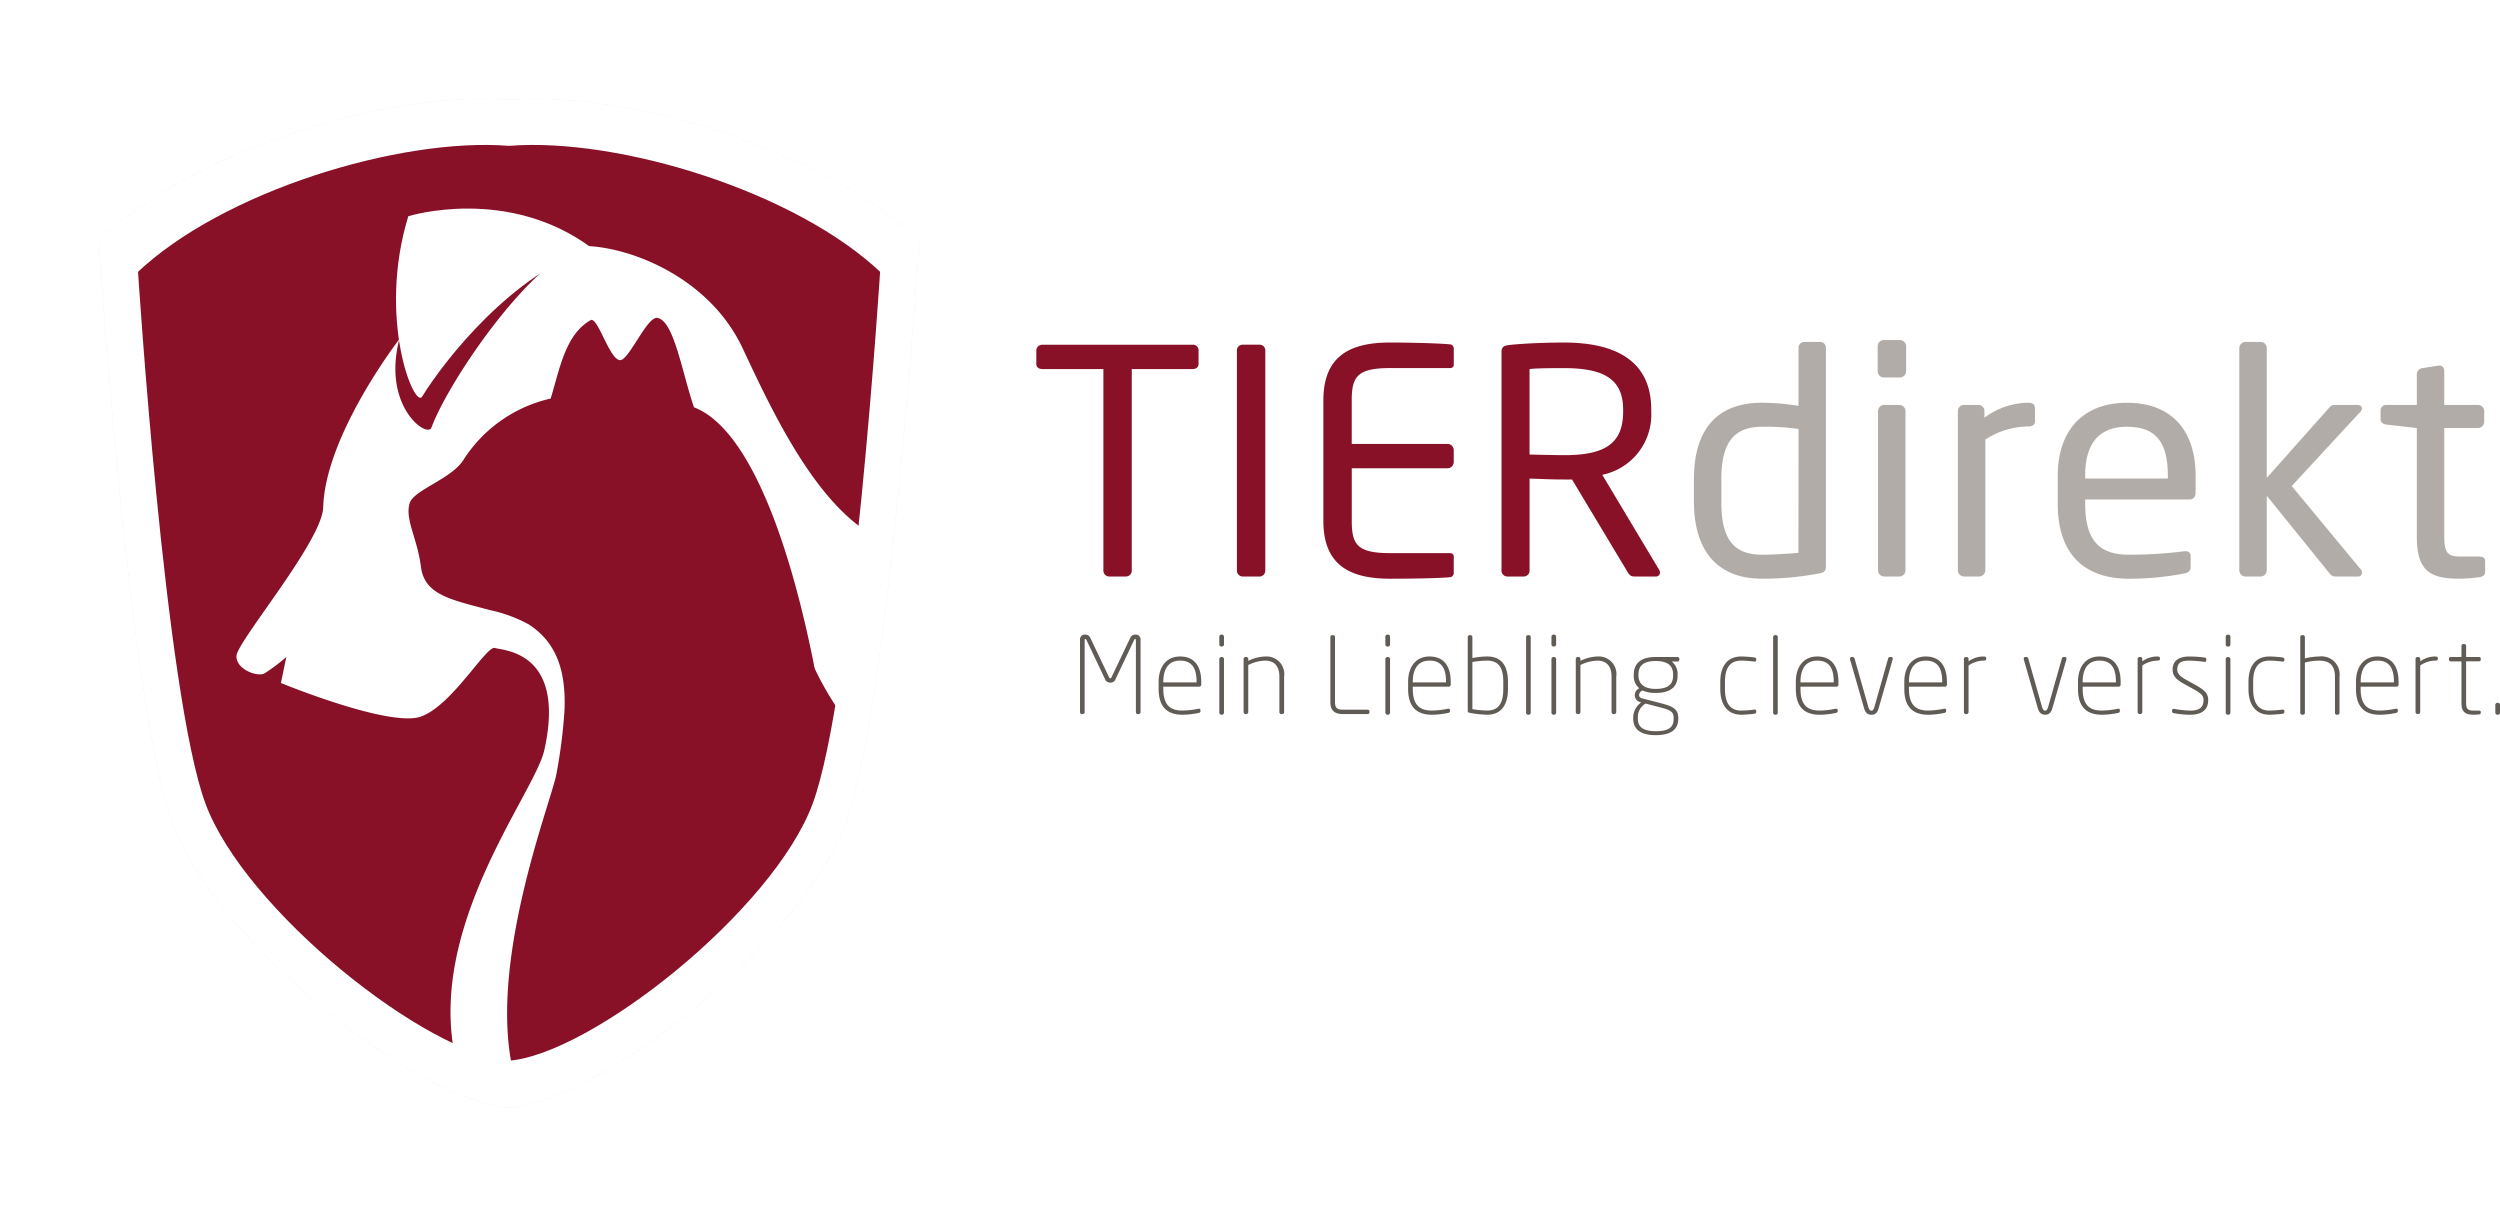 <?xml version="1.0" encoding="UTF-8" standalone="no"?>
<svg
   xmlns:dc="http://purl.org/dc/elements/1.1/"
   xmlns:cc="http://creativecommons.org/ns#"
   xmlns:rdf="http://www.w3.org/1999/02/22-rdf-syntax-ns#"
   xmlns:svg="http://www.w3.org/2000/svg"
   xmlns="http://www.w3.org/2000/svg"
   xmlns:sodipodi="http://sodipodi.sourceforge.net/DTD/sodipodi-0.dtd"
   xmlns:inkscape="http://www.inkscape.org/namespaces/inkscape"
   width="280.471"
   height="135.373"
   viewBox="0 0 280.471 135.373"
   version="1.1"
   id="tierdirekt"
   sodipodi:docname="Tierdirekt_Logo_Head_no_shadow.svg"
   inkscape:version="1.0.1 (3bc2e813f5, 2020-09-07)">
  <sodipodi:namedview
     pagecolor="#ffffff"
     bordercolor="#666666"
     borderopacity="1"
     objecttolerance="10"
     gridtolerance="10"
     guidetolerance="10"
     inkscape:pageopacity="0"
     inkscape:pageshadow="2"
     inkscape:window-width="1920"
     inkscape:window-height="1052"
     id="namedview35"
     showgrid="false"
     inkscape:pagecheckerboard="true"
     inkscape:showpageshadow="false"
     borderlayer="false"
     inkscape:zoom="4.0248587"
     inkscape:cx="132.23464"
     inkscape:cy="73.388638"
     inkscape:window-x="1536"
     inkscape:window-y="0"
     inkscape:window-maximized="1"
     inkscape:current-layer="tierdirekt"
     fit-margin-top="0"
     fit-margin-left="0"
     fit-margin-right="0"
     fit-margin-bottom="0"
     inkscape:document-rotation="0" />
  <defs
     id="defs6">
    <clipPath
       id="clip-path-2">
      <path
         id="Pfad_61"
         data-name="Pfad 61"
         d="m 50.836,-119.195 c -12.3,-0.975 -32.47,5.111 -42.283,14.51 v 0 c 0,0 3.02,47.628 7.611,60.116 v 0 c 4.494,12.226 25.189,28.605 34.672,29.29 v 0 c 9.484,-0.685 30.179,-17.064 34.673,-29.29 v 0 c 4.591,-12.488 7.611,-60.116 7.611,-60.116 v 0 C 84,-113.424 65.924,-119.3 53.543,-119.3 v 0 c -0.938,0 -1.842,0.034 -2.707,0.1"
         transform="translate(-8.553,119.297)"
         fill="none" />
    </clipPath>
    <filter
       inkscape:collect="always"
       style="color-interpolation-filters:sRGB"
       id="filter991"
       x="-0.118"
       width="1.236"
       y="-0.1"
       height="1.2">
      <feGaussianBlur
         inkscape:collect="always"
         stdDeviation="5.143"
         id="feGaussianBlur993" />
    </filter>
    <filter
       inkscape:collect="always"
       style="color-interpolation-filters:sRGB"
       id="filter40"
       x="-0.12"
       width="1.241"
       y="-0.098"
       height="1.196">
      <feGaussianBlur
         inkscape:collect="always"
         stdDeviation="4.618"
         id="feGaussianBlur42" />
    </filter>
  </defs>
  <g
     id="tierdirekt-rahmen"
     data-name="Gruppe 254"
     transform="translate(4.673,7.692)"
     style="display:inline"
     sodipodi:insensitive="true"
     inkscape:label="Rahmen (outer)">
    <path
       id="tierdirekt-rahmen-mid-shadow"
       data-name="Pfad 56"
       d="M 104.784,17.377 C 92.635,6.199 67.66,-1.037 52.43,0.121 c -15.229,-1.158 -40.2,6.078 -52.355,17.255 0,0 3.74,56.64 9.424,71.491 5.564,14.539 31.189,34.016 42.931,34.83 11.743,-0.815 37.368,-20.291 42.932,-34.83 5.684,-14.85 9.422,-71.49 9.422,-71.49"
       fill="#ffffff"
       sodipodi:insensitive="true"
       style="display:none;opacity:0.3;fill:#000000;filter:url(#filter991)"
       inkscape:label="Big (shadow)" />
    <path
       id="tierdirekt-rahmen-mid"
       data-name="Pfad 56"
       d="M 104.784,17.377 C 92.635,6.199 67.66,-1.037 52.43,0.121 c -15.229,-1.158 -40.2,6.078 -52.355,17.255 0,0 3.74,56.64 9.424,71.491 5.564,14.539 31.189,34.016 42.931,34.83 11.743,-0.815 37.368,-20.291 42.932,-34.83 5.684,-14.85 9.422,-71.49 9.422,-71.49"
       fill="#ffffff"
       sodipodi:insensitive="true"
       style="display:none"
       inkscape:label="Big" />
    <path
       id="tierdirekt-rahmen-big-shadow"
       data-name="Pfad 68"
       d="m 98.448,19.294 c -10.681,-10.23 -32.629,-16.852 -46.02,-15.792 -13.385,-1.06 -35.338,5.562 -46.018,15.792 0,0 3.287,51.836 8.284,65.427 4.891,13.306 27.414,31.13 37.735,31.876 10.322,-0.746 32.845,-18.57 37.736,-31.876 5,-13.591 8.284,-65.427 8.284,-65.427"
       fill="#ffffff"
       style="display:inline;opacity:0.3;fill:#000000;filter:url(#filter40)"
       sodipodi:insensitive="true"
       inkscape:label="Mid (shadow)" />
    <path
       id="tierdirekt-rahmen-big"
       data-name="Pfad 68"
       d="m 98.448,19.294 c -10.681,-10.23 -32.629,-16.852 -46.02,-15.792 -13.385,-1.06 -35.338,5.562 -46.018,15.792 0,0 3.287,51.836 8.284,65.427 4.891,13.306 27.414,31.13 37.735,31.876 10.322,-0.746 32.845,-18.57 37.736,-31.876 5,-13.591 8.284,-65.427 8.284,-65.427"
       fill="#ffffff"
       style="display:inline"
       sodipodi:insensitive="true"
       inkscape:label="Mid" />
  </g>
  <g
     id="tierdirekt-logo"
     data-name="Gruppe 83"
     transform="translate(-243.807,-213.114)"
     style="display:inline"
     inkscape:label="Logo"
     sodipodi:insensitive="true">
    <path
       id="tierdirekt-logo-shield"
       data-name="Pfad 56"
       d="m 343.203,243.346 c -9.814,-9.4 -29.984,-15.484 -42.285,-14.51 -12.3,-0.974 -32.47,5.111 -42.283,14.51 0,0 3.02,47.629 7.611,60.117 4.498,12.222 25.19,28.604 34.672,29.29 9.484,-0.686 30.18,-17.068 34.674,-29.289 4.591,-12.489 7.611,-60.118 7.611,-60.118"
       fill="#881127"
       inkscape:label="Shield"
       sodipodi:insensitive="true" />
    <g
       id="tierdirekt-logo-catdog"
       data-name="Gruppe 80"
       transform="translate(258.636,228.735)"
       clip-path="url(#clip-path-2)"
       style="display:inline"
       inkscape:label="Catdog"
       sodipodi:insensitive="true">
      <g
         id="tierdirekt-logo-dog"
         inkscape:label="Dog">
        <path
           id="tierdirekt-logo-dog-body"
           data-name="Pfad 58"
           d="M 117.302,76.542 C 110.123,71.643 104.159,69.231 102.308,67.329 99.268,64.202 91.777,48.112 84.429,45.071 77.081,42.03 71.794,30.479 68.475,23.427 64.835,15.693 56.357,12.268 51.191,11.988 45.644,12.296 35.613,26.825 33.576,32.344 c -0.461,1.252 -5.566,-2.376 -3.6,-9.921 0,0 -8.315,10.75 -8.546,18.877 -0.108,3.778 -9.668,15.061 -9.73,16.663 -0.061,1.539 2.414,2.409 3.172,1.947 a 20.573,20.573 0 0 0 2.422,-1.825 l -0.608,2.92 c 0,0 12.162,5.006 15.69,3.77 3.528,-1.236 7.355,-8.027 8.325,-7.7 0.888,0.3 8.025,0.334 5.531,11.476 -1.312,5.862 -18.708,26.318 -5.741,43.635 z"
           fill="#ffffff" />
        <path
           id="tierdirekt-logo-dog-ear"
           data-name="Pfad 59"
           d="m 51.596,12.233 c -8.853,2.774 -16.507,12.476 -19.069,16.645 -0.87,1.415 -5.054,-8.774 -1.552,-20.239 0,0 11.14,-3.493 20.621,3.594"
           fill="#ffffff" />
      </g>
      <path
         id="tierdirekt-logo-cat"
         data-name="Pfad 60"
         d="M 96.923,81.772 C 90.09,75.401 81.026,68.933 76.562,59.352 74.229,47.391 69.781,32.677 63.028,30.072 c -1.364,-3.985 -2.235,-9.664 -4.09,-10.026 -1.143,-0.26 -3.222,4.789 -4.2,4.738 -1.186,-0.052 -2.433,-4.715 -3.265,-4.511 -2.856,1.59 -3.488,5.405 -4.521,8.819 a 15.709,15.709 0 0 0 -9.723,6.783 c -1.323,2.24 -5.645,3.435 -6.106,4.974 -0.536,1.794 0.874,3.943 1.27,7.109 0.396,3.166 3.336,3.686 7.776,4.874 a 15.952,15.952 0 0 1 4.295,1.583 c 3.349,2.135 4.187,5.58 4.041,9.59 a 58.278,58.278 0 0 1 -0.914,7.217 c -0.621,3.548 -10.934,29.042 -1.712,39.915 16.883,0 34.158,-29.364 51.041,-29.364"
         fill="#881127"
         style="display:inline"
         inkscape:label="Cat" />
    </g>
    <path
       id="tierdirekt-logo-korrektur"
       data-name="Pfad 62"
       d="m 343.203,243.346 c -9.814,-9.4 -29.984,-15.484 -42.285,-14.51 -12.3,-0.974 -32.47,5.111 -42.283,14.51 0,0 3.02,47.629 7.611,60.117 4.498,12.222 25.19,28.604 34.672,29.29 9.484,-0.686 30.18,-17.068 34.674,-29.289 4.591,-12.489 7.611,-60.118 7.611,-60.118"
       fill="none"
       stroke="#ffffff"
       stroke-width="1.281"
       style="display:inline"
       inkscape:label="Rahmen (korrektur)"
       sodipodi:insensitive="true" />
  </g>
  <g
     id="tierdirekt-title"
     transform="translate(116.263,38.148)"
     style="display:inline"
     inkscape:groupmode="layer"
     inkscape:label="Title"
     sodipodi:insensitive="true">
    <path
       id="Pfad_54"
       data-name="Pfad 54"
       d="M 18.2,2.696 V 1.156 A 0.615,0.615 0 0 0 17.535,0.526 H 0.699 a 0.666,0.666 0 0 0 -0.7,0.63 v 1.54 c 0,0.384 0.314,0.56 0.7,0.56 h 6.826 v 22.576 a 0.667,0.667 0 0 0 0.63,0.7 h 1.925 a 0.664,0.664 0 0 0 0.628,-0.7 V 3.256 h 6.826 c 0.386,0 0.665,-0.211 0.665,-0.56 M 25.69,25.832 V 1.187 A 0.636,0.636 0 0 0 25.06,0.522 h -1.926 a 0.635,0.635 0 0 0 -0.63,0.665 v 24.645 a 0.667,0.667 0 0 0 0.63,0.7 h 1.926 a 0.666,0.666 0 0 0 0.63,-0.7 m 21.14,0.279 v -1.785 a 0.378,0.378 0 0 0 -0.386,-0.42 h -6.755 c -3.709,0 -4.3,-0.98 -4.3,-3.639 v -5.88 H 46.13 a 0.7,0.7 0 0 0 0.7,-0.7 v -1.331 a 0.7,0.7 0 0 0 -0.7,-0.7 H 35.385 V 6.787 c 0,-2.661 0.6,-3.641 4.3,-3.641 h 6.762 a 0.378,0.378 0 0 0 0.386,-0.42 V 0.98 A 0.494,0.494 0 0 0 46.482,0.49 C 45.013,0.35 41.723,0.279 39.656,0.279 c -4.9,0 -7.454,1.856 -7.454,6.511 v 13.477 c 0,4.654 2.554,6.509 7.454,6.509 2.066,0 5.5,-0.035 6.826,-0.176 a 0.494,0.494 0 0 0 0.351,-0.49 M 69.967,26.075 A 0.556,0.556 0 0 0 69.862,25.761 L 63.493,15.121 A 6.888,6.888 0 0 0 68.988,8.05 V 7.806 c 0,-5.67 -4.271,-7.526 -9.8,-7.526 -2.029,0 -4.654,0.105 -6.16,0.281 C 52.4,0.631 52.189,0.84 52.189,1.33 v 24.5 a 0.666,0.666 0 0 0 0.63,0.7 h 1.889 a 0.664,0.664 0 0 0 0.63,-0.7 V 15.541 c 1.856,0.07 2.695,0.105 3.85,0.105 h 0.911 l 6.266,10.43 c 0.279,0.455 0.49,0.455 0.909,0.455 h 2.24 a 0.441,0.441 0 0 0 0.455,-0.455 M 65.834,8.05 c 0,3.781 -2.344,4.866 -6.65,4.866 -0.8,0 -2.308,-0.035 -3.85,-0.07 v -9.59 c 0.841,-0.105 2.765,-0.105 3.85,-0.105 4.377,0 6.65,1.155 6.65,4.656 z"
       fill="#881127"
       style="display:inline"
       inkscape:label="TIER"
       sodipodi:insensitive="true" />
    <path
       id="Pfad_53"
       data-name="Pfad 53"
       d="M 88.585,25.376 V 0.876 a 0.637,0.637 0 0 0 -0.63,-0.665 H 86.17 a 0.664,0.664 0 0 0 -0.664,0.665 V 7.385 a 25.657,25.657 0 0 0 -4.1,-0.349 c -5.11,0 -7.63,3.079 -7.63,8.574 v 2.52 c 0,5.251 2.414,8.644 7.63,8.644 a 33.7,33.7 0 0 0 6.439,-0.593 c 0.63,-0.105 0.736,-0.351 0.736,-0.806 m -3.079,-1.5 c -1.19,0.105 -2.905,0.209 -4.1,0.209 -3.465,0 -4.55,-2.135 -4.55,-5.949 V 15.61 C 76.86,11.866 77.98,9.73 81.411,9.73 a 26.988,26.988 0 0 1 4.1,0.246 z M 97.581,3.501 V 0.701 a 0.7,0.7 0 0 0 -0.7,-0.7 h -1.79 A 0.7,0.7 0 0 0 94.391,0.701 V 3.501 a 0.7,0.7 0 0 0 0.7,0.7 h 1.785 a 0.7,0.7 0 0 0 0.7,-0.7 M 97.511,25.83 V 7.981 a 0.7,0.7 0 0 0 -0.7,-0.7 h -1.68 a 0.7,0.7 0 0 0 -0.7,0.7 V 25.83 a 0.7,0.7 0 0 0 0.7,0.7 h 1.68 a 0.7,0.7 0 0 0 0.7,-0.7 M 112.036,9.101 v -1.435 c 0,-0.421 -0.246,-0.63 -0.736,-0.63 a 8.365,8.365 0 0 0 -4.935,1.68 v -0.736 a 0.674,0.674 0 0 0 -0.665,-0.7 h -1.645 a 0.674,0.674 0 0 0 -0.665,0.7 V 25.83 a 0.7,0.7 0 0 0 0.665,0.7 h 1.715 a 0.726,0.726 0 0 0 0.7,-0.7 V 11.165 a 8.956,8.956 0 0 1 4.829,-1.469 c 0.49,0 0.736,-0.211 0.736,-0.6 M 130.06,17.117 V 15.23 c 0,-4.97 -2.589,-8.19 -7.7,-8.19 -5.005,0 -7.77,3.185 -7.77,8.19 v 3.147 c 0,6.509 3.92,8.4 7.946,8.4 a 31.8,31.8 0 0 0 6.266,-0.593 c 0.56,-0.105 0.7,-0.351 0.7,-0.806 v -1.19 a 0.5,0.5 0 0 0 -0.56,-0.49 h -0.174 a 47.834,47.834 0 0 1 -6.23,0.384 c -3.22,0 -4.865,-1.54 -4.865,-5.7 v -0.497 h 11.723 c 0.42,0 0.664,-0.314 0.664,-0.769 m -3.114,-1.574 h -9.275 V 15.23 c 0,-3.784 1.68,-5.5 4.689,-5.5 3.081,0 4.585,1.54 4.585,5.495 z m 21.77,10.535 a 0.49,0.49 0 0 0 -0.105,-0.316 l -7.77,-9.38 7.7,-8.33 a 0.563,0.563 0 0 0 0.176,-0.384 c 0,-0.211 -0.176,-0.386 -0.525,-0.386 h -2.452 a 0.753,0.753 0 0 0 -0.7,0.316 l -7,7.875 V 0.912 a 0.7,0.7 0 0 0 -0.7,-0.7 h -1.68 a 0.7,0.7 0 0 0 -0.7,0.7 V 25.83 a 0.7,0.7 0 0 0 0.7,0.7 h 1.68 a 0.7,0.7 0 0 0 0.7,-0.7 v -8.364 l 6.964,8.611 c 0.281,0.349 0.421,0.455 0.806,0.455 h 2.521 a 0.408,0.408 0 0 0 0.384,-0.455 m 13.825,-0.07 v -1.226 c 0,-0.349 -0.246,-0.49 -0.736,-0.49 h -1.958 c -1.4,0 -1.891,-0.281 -1.891,-2.2 V 9.871 h 3.78 a 0.7,0.7 0 0 0 0.7,-0.7 v -1.19 a 0.7,0.7 0 0 0 -0.7,-0.7 h -3.78 v -3.815 a 0.557,0.557 0 0 0 -0.525,-0.6 h -0.105 l -1.821,0.281 a 0.711,0.711 0 0 0 -0.628,0.7 v 3.433 h -3.4 a 0.616,0.616 0 0 0 -0.665,0.63 v 0.946 c 0,0.384 0.279,0.6 0.665,0.628 l 3.4,0.386 V 22.086 c 0,3.85 1.54,4.689 4.759,4.689 a 16.97,16.97 0 0 0 2.275,-0.174 c 0.455,-0.07 0.63,-0.281 0.63,-0.6"
       fill="#b2aca8"
       style="display:inline"
       inkscape:label="direkt"
       sodipodi:insensitive="true" />
    <path
       id="Pfad_55-3"
       data-name="Pfad 55"
       d="m 11.696,41.737 v -8.106 a 0.54,0.54 0 0 0 -0.608,-0.582 0.584,0.584 0 0 0 -0.549,0.37 l -2.085,4.372 c -0.048,0.108 -0.083,0.158 -0.155,0.158 -0.072,0 -0.107,-0.05 -0.155,-0.158 l -2.087,-4.374 a 0.581,0.581 0 0 0 -0.547,-0.37 0.54,0.54 0 0 0 -0.608,0.584 v 8.106 a 0.215,0.215 0 0 0 0.2,0.227 h 0.12 a 0.217,0.217 0 0 0 0.2,-0.227 v -8.106 a 0.075,0.075 0 0 1 0.088,-0.082 c 0.059,0 0.07,0.024 0.118,0.107 l 2.063,4.35 a 0.6,0.6 0 0 0 0.608,0.429 0.6,0.6 0 0 0 0.608,-0.429 L 10.97,33.655 c 0.046,-0.083 0.059,-0.107 0.118,-0.107 a 0.075,0.075 0 0 1 0.083,0.083 v 8.106 a 0.216,0.216 0 0 0 0.2,0.227 h 0.118 a 0.216,0.216 0 0 0 0.2,-0.227 m 6.814,-3.075 V 38.34 c 0,-1.693 -0.728,-2.837 -2.373,-2.837 -1.573,0 -2.408,1.2 -2.408,2.848 v 0.788 c 0,2.253 1.205,2.9 2.684,2.9 a 9.526,9.526 0 0 0 1.787,-0.2 c 0.179,-0.037 0.225,-0.1 0.225,-0.227 v -0.089 c 0,-0.155 -0.129,-0.179 -0.25,-0.155 a 9.358,9.358 0 0 1 -1.763,0.2 c -1.192,0 -2.159,-0.429 -2.159,-2.432 v -0.247 h 4.032 a 0.227,0.227 0 0 0 0.225,-0.227 m -0.525,-0.25 h -3.731 v -0.063 c 0,-1.418 0.56,-2.384 1.883,-2.384 1.348,0.002 1.848,0.873 1.848,2.375 z m 3.075,-4.256 v -0.882 a 0.235,0.235 0 0 0 -0.227,-0.227 h -0.07 a 0.235,0.235 0 0 0 -0.227,0.227 v 0.882 a 0.227,0.227 0 0 0 0.227,0.227 h 0.07 a 0.227,0.227 0 0 0 0.227,-0.227 m 0,7.654 v -6.02 a 0.235,0.235 0 0 0 -0.227,-0.227 h -0.07 a 0.235,0.235 0 0 0 -0.227,0.227 v 6.019 a 0.234,0.234 0 0 0 0.227,0.225 h 0.07 a 0.234,0.234 0 0 0 0.227,-0.225 m 6.746,-0.072 V 37.78 a 1.983,1.983 0 0 0 -2.1,-2.277 4.58,4.58 0 0 0 -1.918,0.488 v -0.19 a 0.22,0.22 0 0 0 -0.214,-0.238 h -0.1 a 0.22,0.22 0 0 0 -0.214,0.238 v 5.936 a 0.236,0.236 0 0 0 0.225,0.227 h 0.072 a 0.236,0.236 0 0 0 0.227,-0.227 v -5.28 a 4.55,4.55 0 0 1 1.883,-0.49 c 0.893,0 1.608,0.455 1.608,1.813 v 3.957 a 0.226,0.226 0 0 0 0.214,0.227 h 0.096 a 0.227,0.227 0 0 0 0.225,-0.227 m 9.572,0.024 v -0.1 c 0,-0.118 -0.1,-0.19 -0.225,-0.19 h -2.722 c -0.573,0 -0.919,-0.107 -0.919,-0.846 v -7.292 a 0.214,0.214 0 0 0 -0.2,-0.225 h -0.12 a 0.214,0.214 0 0 0 -0.2,0.225 v 7.295 c 0,1 0.536,1.336 1.442,1.336 h 2.719 a 0.209,0.209 0 0 0 0.225,-0.2 m 2.312,-7.605 v -0.882 a 0.234,0.234 0 0 0 -0.229,-0.228 h -0.072 a 0.235,0.235 0 0 0 -0.227,0.227 v 0.882 a 0.227,0.227 0 0 0 0.227,0.227 h 0.072 a 0.227,0.227 0 0 0 0.225,-0.227 m 0,7.654 v -6.02 a 0.234,0.234 0 0 0 -0.225,-0.227 h -0.072 a 0.235,0.235 0 0 0 -0.227,0.227 v 6.017 a 0.234,0.234 0 0 0 0.227,0.225 h 0.072 a 0.234,0.234 0 0 0 0.225,-0.225 m 6.808,-3.147 V 38.34 c 0,-1.693 -0.728,-2.837 -2.373,-2.837 -1.573,0 -2.406,1.2 -2.406,2.848 v 0.788 c 0,2.253 1.2,2.9 2.682,2.9 a 9.508,9.508 0 0 0 1.787,-0.2 c 0.179,-0.037 0.227,-0.1 0.227,-0.227 v -0.089 c 0,-0.155 -0.131,-0.179 -0.251,-0.155 a 9.358,9.358 0 0 1 -1.763,0.2 c -1.192,0 -2.159,-0.429 -2.159,-2.432 v -0.247 h 4.029 a 0.227,0.227 0 0 0 0.227,-0.227 m -0.525,-0.25 h -3.731 v -0.063 c 0,-1.418 0.56,-2.384 1.883,-2.384 1.347,0 1.848,0.871 1.848,2.373 z m 6.949,0.726 v -0.789 c 0,-1.883 -0.787,-2.848 -2.336,-2.848 a 8.814,8.814 0 0 0 -1.658,0.179 v -2.347 a 0.214,0.214 0 0 0 -0.2,-0.225 h -0.12 a 0.214,0.214 0 0 0 -0.2,0.225 v 8.249 c 0,0.144 0.035,0.19 0.177,0.227 a 10.929,10.929 0 0 0 2,0.225 c 1.645,0 2.336,-1.179 2.336,-2.9 m -0.525,0 c 0,1.538 -0.477,2.432 -1.811,2.432 A 10.845,10.845 0 0 1 48.92,41.411 v -5.289 a 9.758,9.758 0 0 1 1.658,-0.155 c 1.31,0 1.811,0.811 1.811,2.384 z m 3.077,2.675 v -8.476 a 0.214,0.214 0 0 0 -0.2,-0.225 h -0.12 a 0.215,0.215 0 0 0 -0.2,0.225 v 8.476 a 0.215,0.215 0 0 0 0.2,0.225 h 0.12 a 0.214,0.214 0 0 0 0.2,-0.225 m 2.85,-7.654 v -0.882 a 0.235,0.235 0 0 0 -0.227,-0.227 h -0.072 a 0.234,0.234 0 0 0 -0.225,0.227 v 0.882 a 0.227,0.227 0 0 0 0.225,0.227 h 0.072 a 0.227,0.227 0 0 0 0.227,-0.227 m 0,7.654 v -6.02 a 0.235,0.235 0 0 0 -0.227,-0.227 h -0.072 a 0.234,0.234 0 0 0 -0.225,0.227 v 6.02 a 0.234,0.234 0 0 0 0.225,0.225 h 0.072 a 0.234,0.234 0 0 0 0.227,-0.225 m 6.746,-0.072 V 37.78 a 1.983,1.983 0 0 0 -2.1,-2.277 4.58,4.58 0 0 0 -1.918,0.488 v -0.19 a 0.221,0.221 0 0 0 -0.216,-0.238 h -0.094 a 0.22,0.22 0 0 0 -0.214,0.238 v 5.936 a 0.236,0.236 0 0 0 0.225,0.227 h 0.072 a 0.237,0.237 0 0 0 0.227,-0.227 v -5.28 a 4.55,4.55 0 0 1 1.883,-0.49 c 0.893,0 1.608,0.455 1.608,1.813 v 3.957 a 0.226,0.226 0 0 0 0.214,0.227 h 0.083 a 0.228,0.228 0 0 0 0.227,-0.227 m 7.081,-5.853 v -0.135 a 0.206,0.206 0 0 0 -0.227,-0.19 h -2.43 c -2.039,0 -2.456,1.074 -2.456,1.991 v 0.1 a 1.735,1.735 0 0 0 0.619,1.418 0.833,0.833 0 0 0 -0.5,0.763 0.8,0.8 0 0 0 0.63,0.8 l 0.085,0.024 a 2.084,2.084 0 0 0 -0.895,1.717 v 0.107 c 0,1.085 0.691,1.848 2.527,1.848 1.883,0 2.527,-0.776 2.527,-1.848 v -0.085 c 0,-1.026 -0.678,-1.312 -1.906,-1.634 L 67.968,40.2 c -0.275,-0.072 -0.346,-0.214 -0.346,-0.37 a 0.56,0.56 0 0 1 0.4,-0.512 3.54,3.54 0 0 0 1.455,0.274 c 1.87,0 2.467,-0.858 2.467,-1.942 V 37.549 A 1.768,1.768 0 0 0 71.288,36.07 h 0.619 c 0.12,0 0.227,-0.059 0.227,-0.19 m -0.695,1.769 c 0,0.822 -0.381,1.49 -1.954,1.49 -1.634,0 -1.931,-0.89 -1.931,-1.49 v -0.1 c 0,-0.763 0.286,-1.538 1.931,-1.538 1.549,0 1.954,0.68 1.954,1.538 z m 0.061,4.828 c 0,0.882 -0.418,1.407 -2,1.407 -1.525,0 -2.015,-0.549 -2.015,-1.407 V 42.37 a 1.731,1.731 0 0 1 0.871,-1.586 l 1.645,0.429 c 1.192,0.311 1.5,0.514 1.5,1.181 z m 9.262,-0.763 V 41.63 c 0,-0.131 -0.107,-0.19 -0.251,-0.166 a 11.634,11.634 0 0 1 -1.418,0.107 c -1.358,0 -1.835,-0.978 -1.835,-2.421 v -0.801 c 0,-1.442 0.477,-2.384 1.835,-2.384 a 11.634,11.634 0 0 1 1.418,0.107 c 0.144,0.024 0.251,-0.035 0.251,-0.166 v -0.083 c 0,-0.131 -0.048,-0.19 -0.227,-0.214 a 13.828,13.828 0 0 0 -1.442,-0.107 c -1.7,0 -2.36,1.264 -2.36,2.848 v 0.8 c 0,1.562 0.656,2.885 2.36,2.885 a 13.828,13.828 0 0 0 1.442,-0.107 c 0.179,-0.024 0.227,-0.083 0.227,-0.214 m 2.419,0.1 v -8.481 a 0.214,0.214 0 0 0 -0.2,-0.225 h -0.12 a 0.215,0.215 0 0 0 -0.2,0.225 v 8.476 a 0.215,0.215 0 0 0 0.2,0.225 h 0.12 a 0.214,0.214 0 0 0 0.2,-0.225 m 6.806,-3.147 V 38.34 c 0,-1.693 -0.728,-2.837 -2.373,-2.837 -1.573,0 -2.406,1.2 -2.406,2.848 v 0.788 c 0,2.253 1.2,2.9 2.682,2.9 a 9.508,9.508 0 0 0 1.787,-0.2 c 0.179,-0.037 0.227,-0.1 0.227,-0.227 v -0.089 c 0,-0.155 -0.131,-0.179 -0.251,-0.155 a 9.358,9.358 0 0 1 -1.763,0.2 c -1.192,0 -2.159,-0.429 -2.159,-2.432 v -0.247 h 4.029 a 0.227,0.227 0 0 0 0.227,-0.227 m -0.525,-0.25 h -3.731 v -0.063 c 0,-1.418 0.56,-2.384 1.883,-2.384 1.347,0 1.848,0.871 1.848,2.373 z m 6.6,-2.552 c 0.048,-0.166 0,-0.3 -0.155,-0.3 h -0.142 c -0.083,0 -0.168,0.048 -0.214,0.214 l -1.523,5.375 c -0.107,0.357 -0.2,0.429 -0.333,0.429 -0.133,0 -0.251,-0.072 -0.359,-0.429 l -1.524,-5.372 c -0.048,-0.166 -0.131,-0.214 -0.216,-0.214 h -0.118 c -0.155,0 -0.227,0.131 -0.179,0.3 l 1.562,5.425 c 0.179,0.632 0.5,0.75 0.835,0.75 0.335,0 0.63,-0.118 0.81,-0.75 z m 6.096,2.802 V 38.34 c 0,-1.693 -0.728,-2.837 -2.373,-2.837 -1.573,0 -2.407,1.204 -2.407,2.846 v 0.79 c 0,2.253 1.2,2.9 2.682,2.9 a 9.526,9.526 0 0 0 1.787,-0.2 c 0.179,-0.037 0.227,-0.1 0.227,-0.227 v -0.089 c 0,-0.155 -0.131,-0.179 -0.251,-0.155 a 9.358,9.358 0 0 1 -1.763,0.2 c -1.192,0 -2.159,-0.429 -2.159,-2.432 v -0.247 h 4.029 a 0.227,0.227 0 0 0 0.228,-0.227 m -0.525,-0.25 h -3.731 v -0.063 c 0,-1.418 0.56,-2.384 1.883,-2.384 1.347,0 1.848,0.871 1.848,2.373 z m 4.935,-2.635 v -0.094 c 0,-0.144 -0.131,-0.179 -0.322,-0.179 a 2.835,2.835 0 0 0 -1.658,0.549 v -0.251 a 0.22,0.22 0 0 0 -0.214,-0.238 h -0.096 a 0.22,0.22 0 0 0 -0.214,0.238 v 5.935 a 0.236,0.236 0 0 0 0.225,0.227 h 0.072 a 0.236,0.236 0 0 0 0.225,-0.227 v -5.221 a 2.976,2.976 0 0 1 1.658,-0.549 c 0.19,0 0.322,-0.035 0.322,-0.19 m 8.988,0.083 c 0.048,-0.166 0,-0.3 -0.155,-0.3 h -0.142 c -0.085,0 -0.168,0.048 -0.214,0.214 l -1.526,5.375 c -0.107,0.357 -0.2,0.429 -0.335,0.429 -0.135,0 -0.249,-0.072 -0.357,-0.429 l -1.527,-5.377 c -0.046,-0.166 -0.131,-0.214 -0.214,-0.214 h -0.118 c -0.155,0 -0.227,0.131 -0.179,0.3 l 1.562,5.425 c 0.179,0.632 0.5,0.75 0.834,0.75 0.334,0 0.632,-0.118 0.811,-0.75 z m 6.092,2.8 v -0.32 c 0,-1.693 -0.728,-2.837 -2.373,-2.837 -1.573,0 -2.408,1.2 -2.408,2.848 v 0.788 c 0,2.253 1.205,2.9 2.682,2.9 a 9.527,9.527 0 0 0 1.789,-0.2 c 0.179,-0.037 0.225,-0.1 0.225,-0.227 v -0.089 c 0,-0.155 -0.129,-0.179 -0.249,-0.155 a 9.36,9.36 0 0 1 -1.765,0.2 c -1.19,0 -2.157,-0.429 -2.157,-2.432 v -0.247 h 4.029 a 0.227,0.227 0 0 0 0.227,-0.227 m -0.525,-0.25 h -3.732 v -0.063 c 0,-1.418 0.56,-2.384 1.883,-2.384 1.347,0 1.848,0.871 1.848,2.373 z m 4.935,-2.636 v -0.094 c 0,-0.144 -0.131,-0.179 -0.322,-0.179 a 2.835,2.835 0 0 0 -1.656,0.546 v -0.251 a 0.22,0.22 0 0 0 -0.214,-0.238 h -0.094 a 0.221,0.221 0 0 0 -0.216,0.238 v 5.939 a 0.236,0.236 0 0 0 0.227,0.227 h 0.072 a 0.236,0.236 0 0 0 0.226,-0.227 v -5.221 a 2.976,2.976 0 0 1 1.658,-0.549 c 0.19,0 0.322,-0.035 0.322,-0.19 m 5.412,4.6 c 0,-0.787 -0.525,-1.181 -1.514,-1.728 l -0.8,-0.442 c -0.728,-0.4 -1.157,-0.715 -1.157,-1.24 0,-0.846 0.584,-1 1.347,-1 a 14.387,14.387 0 0 1 1.656,0.131 c 0.179,0.024 0.251,0 0.251,-0.19 v -0.094 c 0,-0.155 -0.083,-0.179 -0.251,-0.2 a 12.243,12.243 0 0 0 -1.7,-0.107 c -0.941,0 -1.824,0.357 -1.824,1.466 0,0.811 0.549,1.205 1.443,1.693 l 0.761,0.418 c 1,0.547 1.264,0.81 1.264,1.3 0,0.965 -0.656,1.192 -1.514,1.192 a 12.217,12.217 0 0 1 -1.752,-0.19 c -0.142,-0.024 -0.262,0.022 -0.262,0.166 v 0.131 c 0,0.131 0.1,0.155 0.262,0.19 a 10.794,10.794 0 0 0 1.728,0.166 c 1.109,0 2.063,-0.381 2.063,-1.656 m 2.491,-6.223 v -0.882 a 0.235,0.235 0 0 0 -0.227,-0.227 h -0.072 a 0.234,0.234 0 0 0 -0.225,0.227 v 0.882 a 0.227,0.227 0 0 0 0.225,0.227 h 0.072 a 0.227,0.227 0 0 0 0.227,-0.227 m 0,7.654 v -6.02 a 0.235,0.235 0 0 0 -0.227,-0.227 h -0.072 a 0.234,0.234 0 0 0 -0.225,0.227 v 6.015 a 0.234,0.234 0 0 0 0.225,0.225 h 0.072 a 0.234,0.234 0 0 0 0.227,-0.225 m 6.055,-0.1 V 41.63 c 0,-0.131 -0.107,-0.19 -0.249,-0.166 a 11.687,11.687 0 0 1 -1.419,0.107 c -1.358,0 -1.835,-0.978 -1.835,-2.421 v -0.801 c 0,-1.442 0.477,-2.384 1.835,-2.384 a 11.688,11.688 0 0 1 1.419,0.107 c 0.142,0.024 0.249,-0.035 0.249,-0.166 v -0.083 c 0,-0.131 -0.048,-0.19 -0.227,-0.214 a 13.827,13.827 0 0 0 -1.442,-0.107 c -1.7,0 -2.36,1.264 -2.36,2.848 v 0.8 c 0,1.562 0.656,2.885 2.36,2.885 a 13.827,13.827 0 0 0 1.442,-0.107 c 0.179,-0.024 0.227,-0.083 0.227,-0.214 m 6.186,0.1 v -4.023 a 2.035,2.035 0 0 0 -2.277,-2.288 6.934,6.934 0 0 0 -1.608,0.214 v -2.384 a 0.214,0.214 0 0 0 -0.2,-0.225 h -0.118 a 0.214,0.214 0 0 0 -0.2,0.225 v 8.476 a 0.214,0.214 0 0 0 0.2,0.225 h 0.118 a 0.214,0.214 0 0 0 0.2,-0.225 v -5.626 a 6.385,6.385 0 0 1 1.608,-0.216 c 1.277,0 1.765,0.656 1.765,1.824 v 4.018 a 0.205,0.205 0 0 0 0.19,0.225 h 0.12 a 0.206,0.206 0 0 0 0.2,-0.225 m 6.627,-3.147 V 38.34 c 0,-1.693 -0.726,-2.837 -2.371,-2.837 -1.575,0 -2.408,1.2 -2.408,2.848 v 0.788 c 0,2.253 1.2,2.9 2.682,2.9 a 9.509,9.509 0 0 0 1.787,-0.2 c 0.179,-0.037 0.227,-0.1 0.227,-0.227 v -0.089 c 0,-0.155 -0.131,-0.179 -0.25,-0.155 a 9.359,9.359 0 0 1 -1.765,0.2 c -1.192,0 -2.157,-0.429 -2.157,-2.432 v -0.247 h 4.029 a 0.227,0.227 0 0 0 0.225,-0.227 m -0.525,-0.25 h -3.725 v -0.063 c 0,-1.418 0.56,-2.384 1.883,-2.384 1.347,0 1.846,0.871 1.846,2.373 z m 4.935,-2.636 v -0.094 c 0,-0.144 -0.131,-0.179 -0.322,-0.179 a 2.829,2.829 0 0 0 -1.656,0.549 v -0.251 a 0.22,0.22 0 0 0 -0.214,-0.238 h -0.1 a 0.22,0.22 0 0 0 -0.214,0.238 v 5.936 a 0.236,0.236 0 0 0 0.227,0.227 h 0.07 a 0.236,0.236 0 0 0 0.227,-0.227 v -5.221 a 2.967,2.967 0 0 1 1.656,-0.549 c 0.19,0 0.322,-0.035 0.322,-0.19 m 4.816,6.033 v -0.073 c 0,-0.107 -0.072,-0.166 -0.249,-0.166 h -0.573 c -0.525,0 -0.822,-0.107 -0.822,-0.822 v -4.7 h 1.418 c 0.131,0 0.227,-0.072 0.227,-0.192 v -0.118 c 0,-0.12 -0.1,-0.179 -0.227,-0.179 h -1.418 v -1.225 a 0.206,0.206 0 0 0 -0.19,-0.227 h -0.131 a 0.208,0.208 0 0 0 -0.2,0.227 v 1.227 h -1.179 c -0.131,0 -0.227,0.059 -0.227,0.179 v 0.118 c 0,0.12 0.1,0.192 0.227,0.192 h 1.179 v 4.698 c 0,1.024 0.5,1.286 1.347,1.286 A 5.037,5.037 0 0 0 161.851,42 c 0.168,-0.024 0.2,-0.1 0.2,-0.19 m 2.157,0 v -0.884 a 0.234,0.234 0 0 0 -0.225,-0.225 h -0.072 a 0.234,0.234 0 0 0 -0.227,0.225 v 0.883 a 0.226,0.226 0 0 0 0.227,0.225 h 0.072 a 0.225,0.225 0 0 0 0.225,-0.225"
       fill="#605b55"
       style="display:inline"
       inkscape:label="Mein Liebling clever versichert"
       sodipodi:insensitive="true" />
  </g>
</svg>

